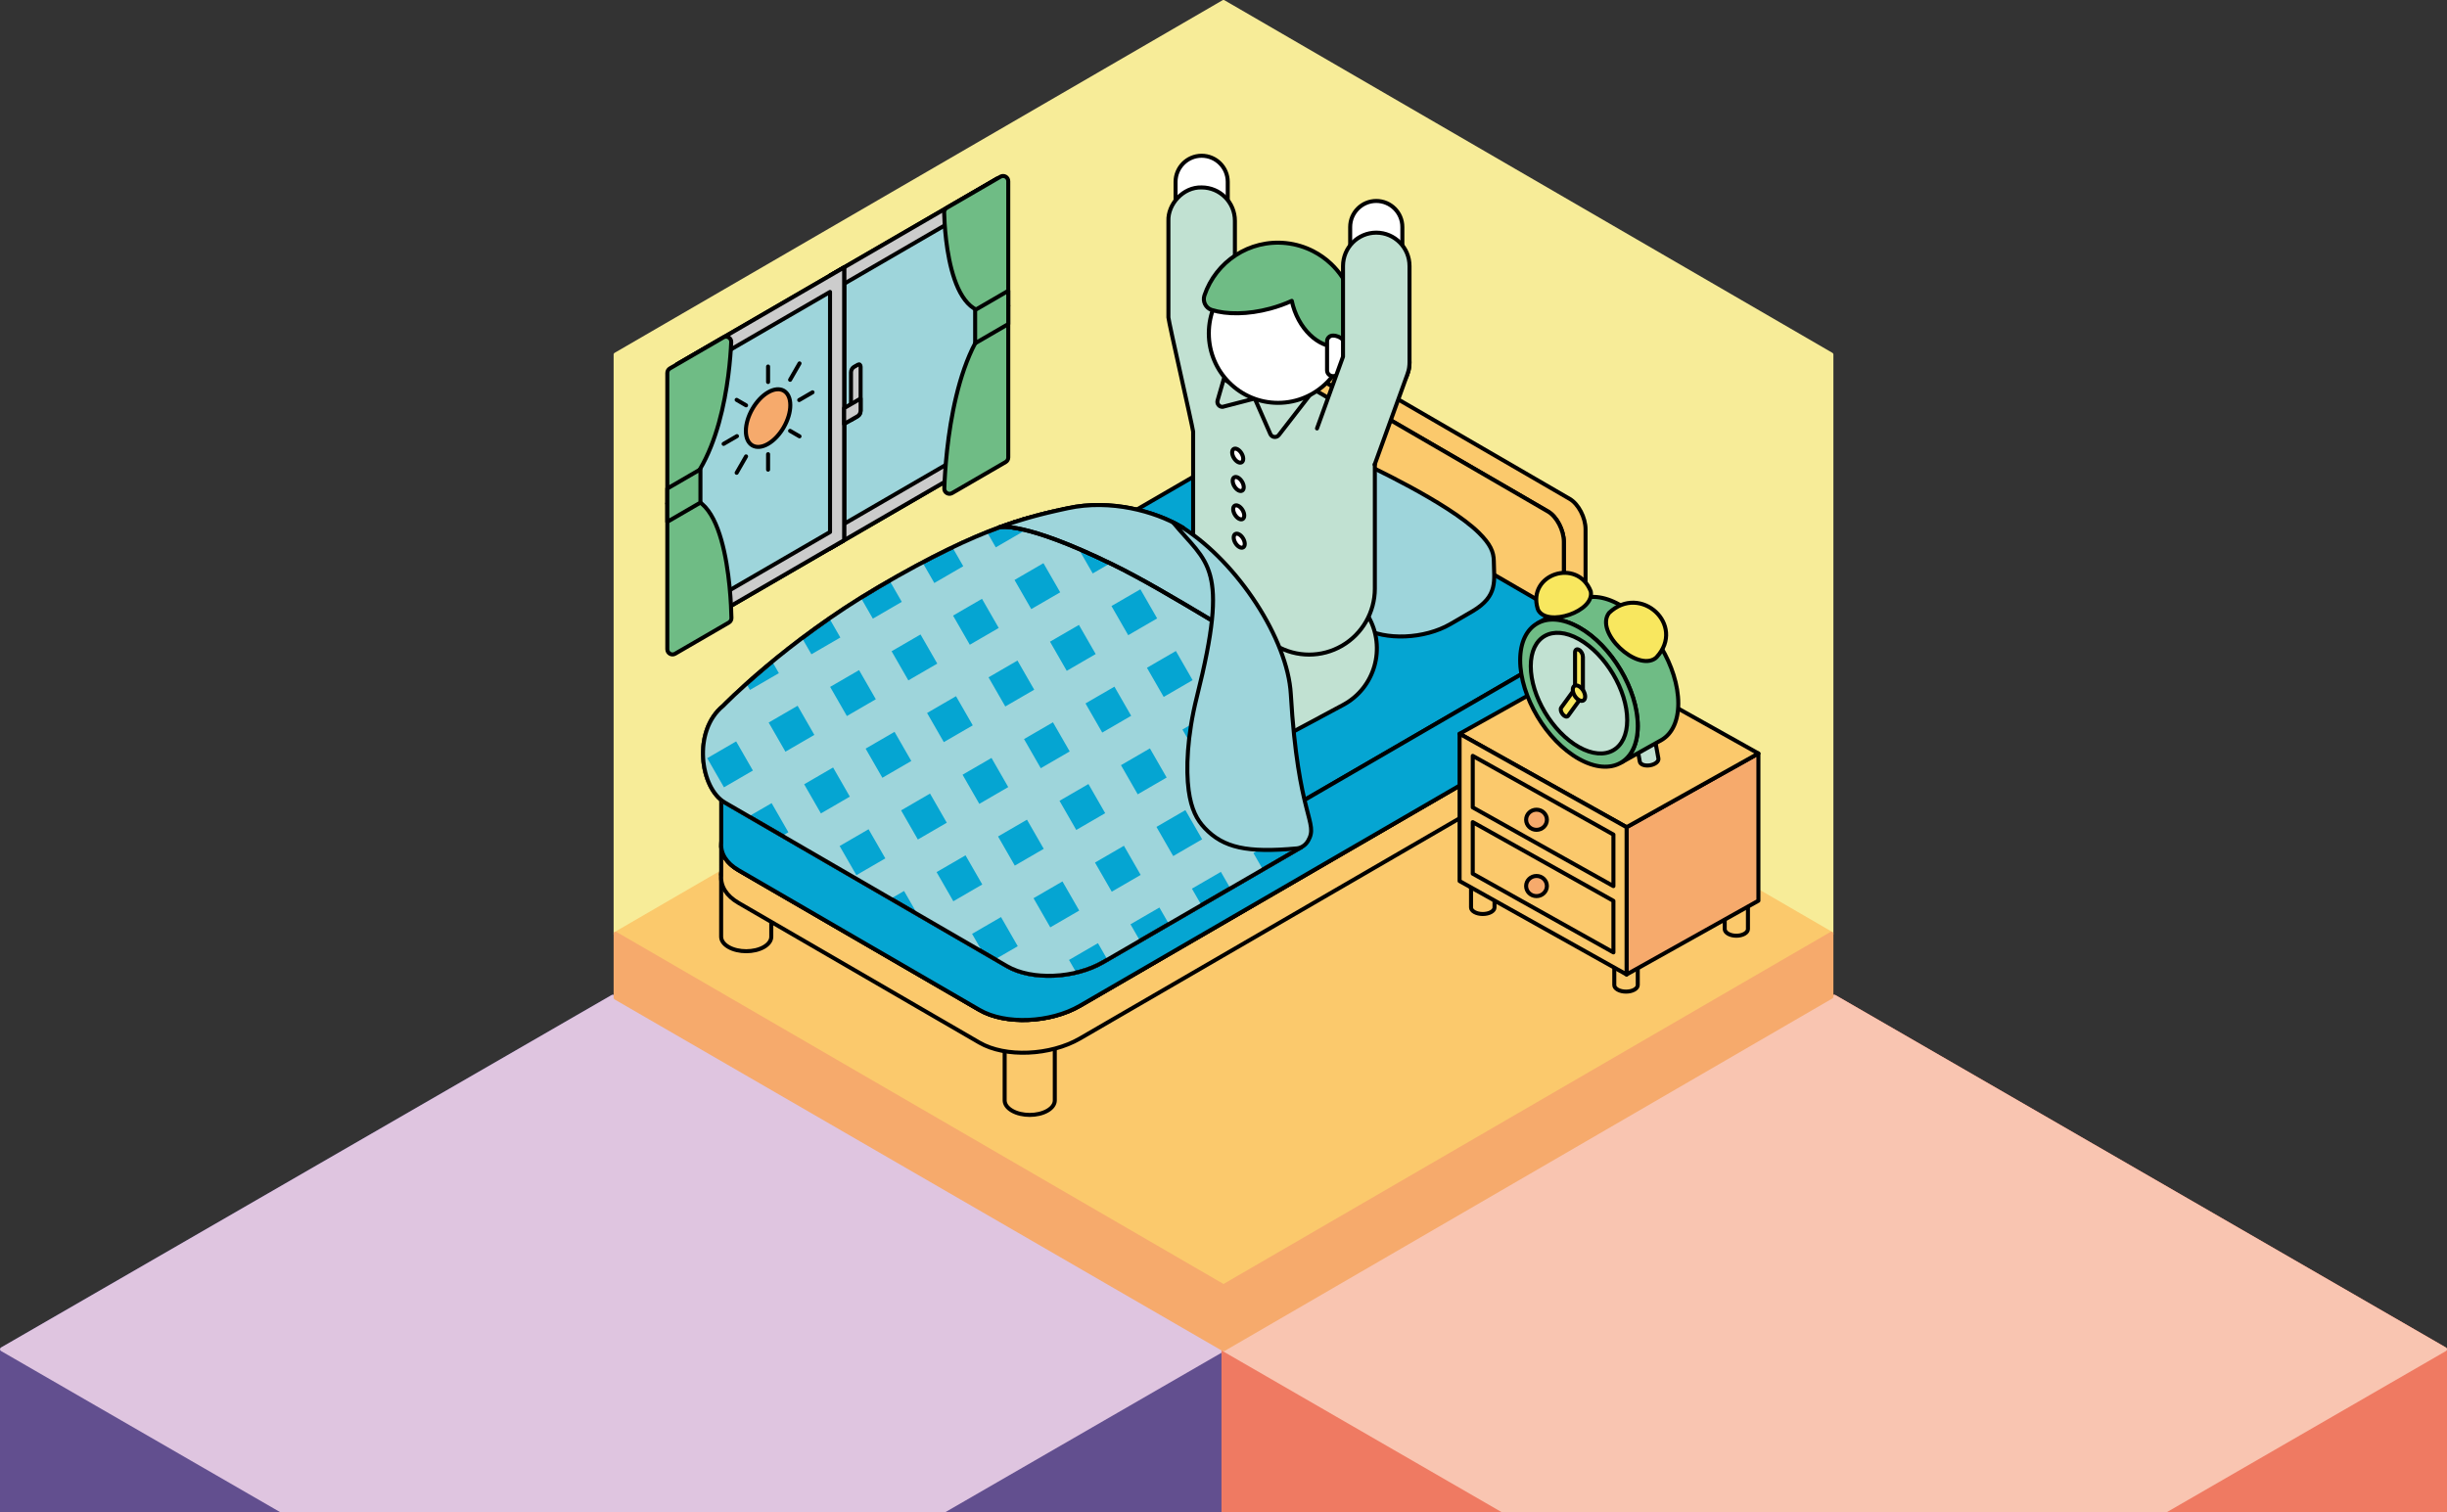 <?xml version="1.0" encoding="UTF-8"?>
<svg id="_レイヤー_1" data-name="レイヤー 1" xmlns="http://www.w3.org/2000/svg" xmlns:xlink="http://www.w3.org/1999/xlink" version="1.1" viewBox="0 0 730.027 451.204">
  <rect x="0" y="0" width="730.027" height="451.204" fill="#333333" stroke="none"/>
  <defs>
    <style>
      .cls-1 {
        fill: #f7ec98;
        stroke: #f7ec98;
      }

      .cls-1, .cls-2, .cls-3, .cls-4, .cls-5, .cls-6, .cls-7, .cls-8, .cls-9, .cls-10, .cls-11, .cls-12, .cls-13 {
        stroke-linecap: round;
        stroke-linejoin: round;
        stroke-width: 1.2px;
      }

      .cls-14 {
        fill: #624f8f;
      }

      .cls-14, .cls-15, .cls-16, .cls-17, .cls-18 {
        stroke-width: 0px;
      }

      .cls-19 {
        clip-path: url(#clippath);
      }

      .cls-2, .cls-3, .cls-4, .cls-6, .cls-7, .cls-8, .cls-9, .cls-11, .cls-12, .cls-13 {
        stroke: #000;
      }

      .cls-2, .cls-20 {
        fill: none;
      }

      .cls-3, .cls-10 {
        fill: #f6aa6c;
      }

      .cls-4 {
        fill: #6fbc85;
      }

      .cls-5 {
        stroke: #fbc96c;
      }

      .cls-5, .cls-13 {
        fill: #fbc96c;
      }

      .cls-6 {
        fill: #05a5d2;
      }

      .cls-7 {
        fill: #c1e1d2;
      }

      .cls-15 {
        fill: #ef7a62;
      }

      .cls-8 {
        fill: #f8e75f;
      }

      .cls-9 {
        fill: #ccc;
      }

      .cls-20 {
        stroke: #f0efef;
        stroke-miterlimit: 10;
      }

      .cls-10 {
        stroke: #f6aa6c;
      }

      .cls-11, .cls-18 {
        fill: #9ed5db;
      }

      .cls-16 {
        fill: #dfc5e0;
      }

      .cls-17 {
        fill: #f9c5b1;
      }

      .cls-12 {
        fill: #fff;
      }
    </style>
    <clipPath id="clippath">
      <path class="cls-20" d="M331.817,168.368c-26.431-12.896-33.438-11.093-33.593-11.051-9.008,3.309-20.252,8.552-36.002,17.77-28.023,16.401-46.466,35.508-46.466,35.508-9.25,7.497-6.859,24.601.486,28.862l84.193,48.838c7.345,4.261,20.175,3.726,28.657-1.194l59.11-34.288c-8.906-21.468-18.33-47.07-25.4-66.925-12.48-7.499-22.707-13.482-30.984-17.521Z"/>
    </clipPath>
  </defs>
  <g>
    <path class="cls-14" d="M365.615,451.204v-48.604c0-.214-.114-.412-.3-.52l-182.208-105.198c-.186-.107-.414-.107-.6,0L.3,402.081c-.186.107-.3.306-.3.52v48.604h365.615Z"/>
    <path class="cls-16" d="M83.594,451.204h198.439l83.283-48.084c.186-.107.3-.306.3-.52s-.114-.412-.3-.52l-182.209-105.198c-.186-.107-.414-.107-.6,0L.305,402.078c-.186.107-.3.305-.3.52s.114.412.3.52l83.289,48.087Z"/>
  </g>
  <g>
    <path class="cls-15" d="M730.027,451.204v-48.601c0-.214-.114-.412-.3-.52l-182.209-105.198c-.186-.107-.414-.107-.6,0l-182.208,105.198c-.186.107-.3.306-.3.52v48.601h365.616Z"/>
    <path class="cls-17" d="M448,451.204h198.449l83.278-48.081c.186-.107.3-.305.3-.52s-.114-.412-.3-.52l-182.209-105.198c-.186-.107-.414-.107-.6,0l-182.202,105.195c-.186.107-.3.306-.3.52s.114.412.3.52l83.283,48.084Z"/>
  </g>
  <g>
    <g>
      <polygon class="cls-1" points="365.016 .6 183.665 105.798 183.665 278.617 365.016 173.419 546.367 278.617 546.367 105.798 365.016 .6"/>
      <g>
        <g>
          <g>
            <polygon class="cls-9" points="247.628 163.632 297.452 134.73 297.452 53.318 247.628 82.22 247.628 163.632"/>
            <polygon class="cls-9" points="247.628 163.632 297.452 134.73 297.452 53.318 247.628 82.22 247.628 163.632"/>
            <polygon class="cls-11" points="293.242 132.288 293.242 60.645 251.838 84.662 251.838 156.305 293.242 132.288"/>
            <polygon class="cls-9" points="202.014 190.092 251.838 161.19 251.838 79.778 202.014 108.68 202.014 190.092"/>
            <polygon class="cls-9" points="202.014 190.092 251.838 161.19 251.838 79.778 202.014 108.68 202.014 190.092"/>
            <polygon class="cls-11" points="247.628 158.747 247.628 87.105 206.224 111.122 206.224 182.764 247.628 158.747"/>
            <g>
              <path class="cls-9" d="M253.885,125.334l2.047-1.187c.452-.262.819-.966.819-1.572v-13.138c0-.606-.367-.884-.819-.622l-1.228.712c-.452.262-.819.966-.819,1.572v14.235Z"/>
              <path class="cls-9" d="M251.838,121.772l4.912-2.85v3.652c0,.606-.367,1.309-.819,1.572l-4.094,2.375v-4.749Z"/>
            </g>
          </g>
          <g>
            <path class="cls-3" d="M235.777,120.905c0,4.248-2.969,9.414-6.63,11.538-3.662,2.124-6.63.402-6.63-3.846,0-4.248,2.969-9.414,6.63-11.538,3.662-2.124,6.63-.402,6.63,3.846Z"/>
            <line class="cls-3" x1="229.147" y1="109.366" x2="229.147" y2="113.981"/>
            <line class="cls-3" x1="219.769" y1="119.312" x2="222.582" y2="120.944"/>
            <line class="cls-3" x1="215.884" y1="132.445" x2="219.862" y2="130.137"/>
            <line class="cls-3" x1="219.769" y1="141.071" x2="222.582" y2="136.176"/>
            <line class="cls-3" x1="229.147" y1="140.138" x2="229.147" y2="135.522"/>
            <line class="cls-3" x1="238.525" y1="130.191" x2="235.712" y2="128.56"/>
            <line class="cls-3" x1="242.409" y1="117.058" x2="238.431" y2="119.366"/>
            <line class="cls-3" x1="238.525" y1="108.432" x2="235.712" y2="113.327"/>
          </g>
        </g>
        <g>
          <path class="cls-4" d="M300.028,137.859l-15.989,9.275c-1.053.611-2.363-.18-2.32-1.4.359-10.145,2.777-45.05,19.082-54.509l0-0v45.288c0,.555-.295,1.068-.773,1.346Z"/>
          <path class="cls-4" d="M298.481,52.721c1.031-.598,2.32.15,2.32,1.346v37.157l-0.0 0c-17.399,10.093-18.985-21.904-19.13-27.82-.014-.568.283-1.097.773-1.381l16.036-9.302Z"/>
          <polygon class="cls-4" points="300.801 86.768 300.801 96.696 290.92 102.428 290.92 92.5 300.801 86.768"/>
        </g>
        <g>
          <path class="cls-4" d="M201.404,195.069l16.039-9.304c.488-.283.784-.81.773-1.377-.124-6.454-1.601-44.328-19.133-34.159l-0.0 0v43.494c0,1.196,1.289,1.944,2.32,1.346Z"/>
          <path class="cls-4" d="M199.857,109.931c-.479.278-.773.791-.773,1.346v38.952l0-0c16.067-9.32,18.65-38.888,19.065-48.151.055-1.226-1.262-2.025-2.319-1.412l-15.972,9.265Z"/>
          <polygon class="cls-4" points="199.084 145.773 199.084 155.7 208.965 149.968 208.965 140.04 199.084 145.773"/>
        </g>
      </g>
    </g>
    <g>
      <polygon class="cls-5" points="365.021 383.812 183.67 278.614 365.016 173.419 546.367 278.617 365.021 383.812"/>
      <polygon class="cls-10" points="365.016 383.815 183.665 278.617 183.665 297.699 365.016 402.6 546.367 297.402 546.367 278.617 365.016 383.815"/>
    </g>
    <g>
      <g>
        <g>
          <g>
            <path class="cls-13" d="M299.73,309.669c.052,1.069.781,2.128,2.188,2.944,2.921,1.694,7.656,1.694,10.577 0,1.407-.816,2.136-1.876,2.187-2.945l-.003.018.006,18.647c0,1.11-.73,2.221-2.19,3.068-2.921,1.694-7.656,1.694-10.577-0-1.46-.847-2.191-1.957-2.191-3.068l.003-18.664Z"/>
            <path class="cls-13" d="M312.494,312.613c-2.921,1.694-7.656,1.694-10.577-0-2.921-1.694-2.921-4.441-0-6.135,2.921-1.694,7.656-1.694,10.577 0s2.921,4.441 0,6.135Z"/>
          </g>
          <g>
            <path class="cls-13" d="M451.597,221.378c.052,1.069.781,2.128,2.188,2.944,2.921,1.694,7.656,1.694,10.577 0,1.407-.816,2.136-1.876,2.187-2.945l-.003.018.006,18.647c0,1.11-.73,2.221-2.19,3.068-2.921,1.694-7.656,1.694-10.577-0-1.46-.847-2.191-1.957-2.191-3.068l.003-18.664Z"/>
            <path class="cls-13" d="M464.361,224.322c-2.921,1.694-7.656,1.694-10.577-0-2.921-1.694-2.921-4.441-0-6.135s7.656-1.694,10.577 0c2.921,1.694,2.921,4.441 0,6.135Z"/>
          </g>
          <g>
            <path class="cls-13" d="M215.147,260.827c.052,1.069.781,2.128,2.188,2.944,2.921,1.694,7.656,1.694,10.577 0,1.407-.816,2.136-1.876,2.187-2.945l-.003.018.006,18.647c0,1.11-.73,2.221-2.19,3.068-2.921,1.694-7.656,1.694-10.577-0-1.46-.847-2.191-1.957-2.191-3.068l.003-18.664Z"/>
            <path class="cls-13" d="M227.911,263.771c-2.921,1.694-7.656,1.694-10.577-0-2.921-1.694-2.921-4.441-0-6.135,2.921-1.694,7.656-1.694,10.577 0,2.921,1.694,2.921,4.441 0,6.135Z"/>
          </g>
          <g>
            <path class="cls-13" d="M374.723,96.402l-6.106,3.542-.004-0c.809-.399,1.835-.323,2.953.325l90.26,52.357c2.61,1.514,4.725,5.575,4.725,9.071v48.164c0,4.027-2.138,7.748-5.609,9.761l-138.748,80.485c-8.873,5.147-22.294,5.706-29.978,1.249l-71.884-41.699c-3.288-1.907-4.993-4.424-5.172-7.083l.001,8.801c-.207,3.007,1.49,5.906,5.171,8.041l71.884,41.699c7.684,4.457,21.106,3.898,29.978-1.249l139.615-80.988c6.942-4.027,11.218-11.469,11.218-19.522v-51.416c0-3.496-2.116-7.557-4.725-9.071l-90.26-52.357c-1.29-.748-2.459-.734-3.312-.106l-.008-.004Z"/>
            <path class="cls-13" d="M366.841,103.857v47.752c0,4.04-1.759,7.939-7.218,11.106l-137.14,79.552c-8.873,5.147-9.836,12.933-2.152,17.39l71.884,41.699c7.684,4.457,21.106,3.898,29.979-1.249l137.14-79.552c5.459-3.166,7.218-6.913,7.218-11.106v-47.752c0-3.496-2.116-7.557-4.725-9.071l-90.26-52.357c-2.61-1.514-4.725.093-4.725,3.589l0-0Z"/>
          </g>
        </g>
        <g>
          <path class="cls-6" d="M459.335,198.008l-137.14,79.552c-8.873,5.147-22.294,5.706-29.978,1.249l-71.884-41.699c-7.684-4.457-6.72-12.243,2.152-17.39l137.14-79.552c8.873-5.147,22.294-5.706,29.978-1.249l71.884,41.699c7.684,4.457,6.72,12.243-2.152,17.39Z"/>
          <path class="cls-6" d="M215.163,251.607c-.207,3.007,1.49,5.906,5.171,8.041l71.884,41.699c7.684,4.457,21.106,3.898,29.978-1.249l137.14-79.552c4.769-2.767,7.253-6.296,7.338-9.66l0-22.547c-.08,3.368-2.564,6.901-7.338,9.67l-137.14,79.552c-8.873,5.147-22.294,5.706-29.978,1.249l-71.884-41.699c-3.288-1.907-4.993-4.424-5.172-7.083l.001,21.58Z"/>
        </g>
      </g>
      <path class="cls-11" d="M445.66,167.438c-.03-2.762-1.013-5.051-4.47-8.475-9.158-9.07-34.4-20.706-34.4-20.706-9.261-2.722-18.381-3.395-26.108,1.087l-6.622,3.841c-9.589,5.648-11.579,18.501-1.874,24.16l34.4,19.955c6.692,3.882,18.381,3.395,26.108-1.087l6.621-3.841c7.725-4.568,6.406-9.185,6.344-14.933Z"/>
      <path class="cls-12" d="M369.178,173.712c.023,1.043-.697,1.482-1.607.98s-1.667-1.754-1.69-2.797.697-1.482,1.607-.98c.911.502,1.667,1.754,1.69,2.797Z"/>
      <g>
        <g>
          <path class="cls-12" d="M276.006,248.313c.02-.018.28-.282.28-.282.743-.845,1.177-2.132,1.177-3.788-0-4.416-3.086-9.786-6.892-11.994-.393-.228-6.485-3.056-11.494-5.201-9.337-3.998-13.405,1.653-13.405,1.653l-.001-.001c-.754.935-1.199,2.372-1.199,4.206-0,4.573,2.767,9.884,6.18,11.864l13.501,7.832c.883.512,1.722.747,2.482.741,4.171-.22,9.374-5.034,9.371-5.031Z"/>
          <path class="cls-7" d="M387.525,176.434l-3.869-6.734c-3.252-5.659-10.523-7.487-16.044-4.033l-51.609,32.287h0l-46.987,29.395c-5.267,3.295-6.984,10.193-3.882,15.591h0c3.102,5.399,9.907,7.353,15.38,4.418l48.855-26.2c0,0,0-0.0.001-0l53.609-28.749c5.738-3.077,7.798-10.317,4.546-15.977Z"/>
        </g>
        <g>
          <path class="cls-12" d="M305.467,259.444c.018-.016.259-.26.259-.26.686-.78,1.086-1.967,1.086-3.495-0-4.075-2.847-9.03-6.36-11.068-.362-.21-5.984-2.82-10.606-4.799-8.616-3.69-12.37,1.525-12.37,1.525l-.001-.001c-.696.863-1.107,2.189-1.107,3.882-0,4.219,2.553,9.121,5.703,10.948l12.459,7.227c.815.473,1.589.69,2.29.684,3.849-.203,8.651-4.646,8.648-4.643Z"/>
          <path class="cls-7" d="M408.221,183.95v-0c-3.252-5.659-10.523-7.487-16.044-4.033l-51.609,32.287c-1.948,1.219-41.552,27.895-41.552,27.895-4.86,3.041-6.445,9.406-3.582,14.388,2.863,4.982,9.142,6.785,14.193,4.077,0,0,43.141-22.529,44.284-23.141l46.807-25.101c9.471-5.079,12.872-17.03,7.504-26.371Z"/>
        </g>
        <g>
          <g>
            <path class="cls-12" d="M349.715,47.471h9.78c4.296,0,7.784,3.488,7.784,7.784v0c0,4.296-3.488,7.784-7.784,7.784h-9.78v-15.568h0Z" transform="translate(303.241 413.752) rotate(-90)"/>
            <g>
              <path class="cls-7" d="M373.135,118.816l-4.719-26.801 0-26.121c0-5.504-4.441-9.966-9.919-9.966-5.566-.174-10.123,5.077-9.919,9.974.001.626-.002,28.761.001,28.82.141,1.714,6.997,31.534,7.376,34.059v38.141c0,7.039,3.737,13.543,9.804,17.062l14.995,8.698c6.067,3.519,13.542,3.519,19.609,0l0-0c6.067-3.519,9.804-10.023,9.804-17.062v-37.467c0-7.039-3.737-13.543-9.804-17.062l-14.995-8.698c-6.067-3.519-13.542-3.519-19.609,0l-0.0 0"/>
              <g>
                <path class="cls-7" d="M391.629,116.767l-10.103,13.041c-.661.853-1.976.747-2.493-.202l-4.697-10.697,17.293-2.141Z"/>
                <path class="cls-7" d="M365.097,113.086l-1.848,6.389c-.286.988.479,1.966,1.501,1.921l9.585-2.487-9.239-5.823Z"/>
              </g>
            </g>
          </g>
          <path class="cls-12" d="M370.898,136.863c.023,1.043-.697,1.482-1.607.98s-1.667-1.754-1.69-2.797.697-1.482,1.607-.98,1.667,1.754,1.69,2.797Z"/>
          <path class="cls-12" d="M371.051,145.324c.023,1.043-.697,1.482-1.607.98s-1.667-1.754-1.69-2.797.697-1.482,1.607-.98c.911.502,1.667,1.754,1.69,2.797Z"/>
          <path class="cls-12" d="M371.203,153.785c.023,1.043-.697,1.482-1.607.98s-1.667-1.754-1.69-2.797.697-1.482,1.607-.98,1.667,1.754,1.69,2.797Z"/>
          <path class="cls-12" d="M371.356,162.245c.023,1.043-.697,1.482-1.607.98s-1.667-1.754-1.69-2.797.697-1.482,1.607-.98,1.667,1.754,1.69,2.797Z"/>
        </g>
        <g>
          <ellipse class="cls-12" cx="381.285" cy="99.46" rx="20.649" ry="20.746"/>
          <path class="cls-4" d="M397.102,78.732c-1.571-1.487-3.355-2.757-5.306-3.763-2.46-1.267-5.186-2.116-8.1-2.428-10.964-1.177-20.953,5.539-24.369,15.602-.607,1.788.375,3.775,2.169,4.339,4.479,1.407,10.802,1.384,17.445-.401,2.302-.619,4.465-1.404,6.445-2.308.206.989.488,1.987.856,2.982,2.836,7.655,9.512,12.224,14.91,10.205.448-.168.873-.377,1.273-.624.824-.508,1.375-1.361,1.557-2.315.117-.615.211-1.24.279-1.874.8-7.527-2.068-14.595-7.159-19.415Z"/>
          <path class="cls-12" d="M397.632,112.23h-0c-.95,0-1.721-.774-1.721-1.729v-8.644c0-.955.77-1.729,1.721-1.729h0c2.376,0,4.302,1.935,4.302,4.322v3.458c0,2.387-1.926,4.322-4.302,4.322Z"/>
        </g>
        <g>
          <g>
            <path class="cls-12" d="M401.808,60.961h9.78c4.296,0,7.784,3.488,7.784,7.784v0c0,4.296-3.488,7.784-7.784,7.784h-9.78v-15.568h0Z" transform="translate(341.844 479.334) rotate(-90)"/>
            <ellipse class="cls-11" cx="410.59" cy="108.176" rx="9.919" ry="9.966"/>
          </g>
          <path class="cls-7" d="M410.11,138.638l9.769-26.967c.129-.345.239-.698.329-1.059.003-.01.004-.02.007-.03.036-.144.069-.289.098-.436.021-.105.038-.209.056-.314.009-.052.019-.103.027-.155.083-.541.119-1.083.113-1.62l0-28.674c0-5.504-4.441-9.966-9.919-9.966h0c-5.478,0-9.919,4.462-9.919,9.966l-0,27.035-7.759,21.418"/>
        </g>
      </g>
      <g>
        <path class="cls-6" d="M310.385,153.537c.366-.094.73-.185,1.091-.275-.361.09-.724.181-1.091.275Z"/>
        <path class="cls-6" d="M307.891,154.203c.4-.111.796-.218,1.188-.323-.393.105-.789.213-1.188.323Z"/>
        <path class="cls-6" d="M309.125,153.867c.386-.103.768-.203,1.147-.3-.379.098-.761.198-1.147.3Z"/>
        <path class="cls-6" d="M311.62,153.227c.353-.087.703-.172,1.052-.256-.349.084-.699.169-1.052.256Z"/>
        <path class="cls-6" d="M314.029,152.65c.34-.079.678-.157,1.015-.233-.337.076-.675.154-1.015.233Z"/>
        <path class="cls-6" d="M312.834,152.932c.343-.082.685-.163,1.025-.242-.34.079-.681.16-1.025.242Z"/>
        <path class="cls-6" d="M299.765,156.762c.429-.152.852-.298,1.271-.441-.419.143-.842.29-1.271.441Z"/>
        <path class="cls-6" d="M301.229,156.255c.413-.14.82-.276,1.224-.408-.404.132-.811.268-1.224.408Z"/>
        <path class="cls-6" d="M315.198,152.382c.341-.077.681-.153,1.019-.229-.338.075-.678.152-1.019.229Z"/>
        <path class="cls-6" d="M298.257,157.305c.453-.166.899-.327,1.341-.484-.442.157-.888.317-1.341.484Z"/>
        <path class="cls-6" d="M306.653,154.553c.4-.115.797-.228,1.19-.337-.393.109-.79.222-1.19.337Z"/>
        <path class="cls-6" d="M305.363,154.933c.395-.119.786-.234,1.173-.346-.387.112-.778.228-1.173.346Z"/>
        <path class="cls-6" d="M304.027,155.343c.396-.124.788-.245,1.176-.362-.388.117-.78.238-1.176.362Z"/>
        <path class="cls-6" d="M302.649,155.783c.402-.131.8-.258,1.193-.382-.393.124-.791.251-1.193.382Z"/>
        <path class="cls-6" d="M331.817,168.368c-26.431-12.896-33.438-11.093-33.593-11.051-9.008,3.309-20.252,8.552-36.002,17.77-28.023,16.401-46.466,35.508-46.466,35.508-9.25,7.497-6.859,24.601.486,28.862l84.193,48.838c7.345,4.261,20.175,3.726,28.657-1.194l59.11-34.288c-8.906-21.468-18.33-47.07-25.4-66.925-12.48-7.499-22.707-13.482-30.984-17.521Z"/>
        <path class="cls-6" d="M316.35,152.124c.346-.077.692-.153,1.036-.229-.344.076-.69.152-1.036.229Z"/>
        <path class="cls-11" d="M303.842,155.401c.062-.019.123-.039.185-.058-.061.019-.123.038-.185.058Z"/>
        <path class="cls-11" d="M298.221,157.318s.002-0.0.004-.001c.011-.004.022-.008.032-.012-.012.004-.024.008-.036.013Z"/>
        <path class="cls-11" d="M305.202,154.981c.054-.016.107-.032.16-.048-.053.016-.107.032-.16.048Z"/>
        <path class="cls-11" d="M301.036,156.321c.064-.022.129-.044.193-.066-.064.022-.129.044-.193.066Z"/>
        <path class="cls-11" d="M302.453,155.847c.065-.021.131-.043.196-.064-.065.021-.131.043-.196.064Z"/>
        <path class="cls-11" d="M299.598,156.821c.055-.02.111-.04.166-.059-.055.019-.111.039-.166.059Z"/>
        <path class="cls-11" d="M312.672,152.97c.054-.013.108-.026.162-.039-.054.013-.108.026-.162.039Z"/>
        <path class="cls-11" d="M317.387,151.895c.027-.006.054-.012.081-.017-.027.006-.054.012-.081.017Z"/>
        <path class="cls-11" d="M315.044,152.417c.051-.012.102-.023.153-.035-.051.012-.102.023-.153.035Z"/>
        <path class="cls-11" d="M313.858,152.69c.057-.013.114-.027.171-.04-.057.013-.114.026-.171.04Z"/>
        <path class="cls-11" d="M306.536,154.587c.039-.011.078-.022.117-.034-.039.011-.078.022-.117.034Z"/>
        <path class="cls-11" d="M316.217,152.153c.045-.01.089-.02.133-.03-.045.01-.089.02-.133.03Z"/>
        <path class="cls-11" d="M311.476,153.262c.048-.012.096-.024.144-.036-.048.012-.096.024-.144.036Z"/>
        <path class="cls-11" d="M309.079,153.879c.015-.004.031-.008.046-.012-.015.004-.031.008-.046.012Z"/>
        <path class="cls-11" d="M307.843,154.216c.016-.004.032-.009.048-.013-.016.004-.032.009-.048.013Z"/>
        <path class="cls-11" d="M310.272,153.567c.038-.01.076-.019.113-.029-.038.01-.075.02-.113.029Z"/>
        <g>
          <g class="cls-19">
            <path class="cls-18" d="M439.527,241.038l5.086-2.95c2.68-1.554,3.592-4.987,2.037-7.666-1.554-2.68-4.988-3.592-7.666-2.037l-5.047,2.927-4.997-8.696,5.086-2.95c2.68-1.554,3.592-4.987,2.037-7.666-1.554-2.68-4.988-3.592-7.666-2.037l-5.046,2.927-4.997-8.696,5.086-2.95c2.68-1.554,3.592-4.987,2.037-7.666-1.555-2.68-4.988-3.592-7.666-2.037l-5.046,2.927-4.997-8.696,5.086-2.95c2.68-1.554,3.592-4.987,2.037-7.666-1.555-2.68-4.988-3.592-7.666-2.037l-5.046,2.927-4.997-8.696,5.086-2.95c2.68-1.554,3.592-4.987,2.037-7.666-1.554-2.68-4.988-3.592-7.666-2.037l-5.047,2.927-4.997-8.696,5.086-2.95c2.68-1.554,3.592-4.987,2.037-7.666-1.555-2.68-4.988-3.592-7.666-2.037l-5.047,2.927-4.997-8.696,5.086-2.95c2.68-1.554,3.592-4.987,2.037-7.666-1.555-2.68-4.988-3.592-7.666-2.037l-5.046,2.927-4.997-8.696,5.086-2.95c2.68-1.554,3.592-4.987,2.037-7.666-1.555-2.68-4.988-3.592-7.666-2.037l-5.046,2.927-2.92-5.082c-1.544-2.686-4.973-3.612-7.658-2.069-2.686,1.543-3.612,4.972-2.069,7.658l2.943,5.122-8.631,5.007-2.92-5.082c-1.544-2.686-4.973-3.612-7.658-2.069-2.686,1.543-3.612,4.972-2.069,7.658l2.943,5.121-8.632,5.007-2.92-5.082c-1.544-2.686-4.972-3.612-7.658-2.069-2.686,1.543-3.612,4.972-2.069,7.658l2.943,5.122-8.632,5.007-2.92-5.082c-1.544-2.686-4.973-3.612-7.658-2.069-2.686,1.543-3.612,4.972-2.069,7.658l2.943,5.121-8.631,5.007-2.92-5.082c-1.544-2.686-4.973-3.612-7.658-2.069-2.686,1.544-3.612,4.972-2.069,7.658l2.943,5.121-8.632,5.007-2.92-5.082c-1.544-2.686-4.973-3.612-7.658-2.069-2.686,1.543-3.612,4.972-2.069,7.658l2.943,5.121-8.632,5.007-2.92-5.082c-1.544-2.686-4.973-3.612-7.658-2.069-2.686,1.544-3.612,4.972-2.069,7.658l2.943,5.122-8.632,5.007-2.92-5.082c-1.544-2.686-4.973-3.612-7.658-2.069-2.686,1.543-3.612,4.972-2.069,7.658l2.943,5.122-8.632,5.007-2.92-5.082c-1.544-2.686-4.973-3.612-7.658-2.069-2.686,1.544-3.612,4.972-2.069,7.658l2.943,5.121-8.632,5.007-2.92-5.082c-1.544-2.686-4.972-3.612-7.658-2.069-2.686,1.544-3.612,4.972-2.069,7.658l2.943,5.122-8.632,5.007-2.92-5.082c-1.544-2.686-4.973-3.612-7.658-2.069-2.686,1.544-3.612,4.972-2.069,7.658l2.943,5.122-5.086,2.95c-2.68,1.554-3.592,4.987-2.037,7.666,1.04,1.794,2.922,2.796,4.857,2.796.955,0,1.924-.244,2.809-.758l5.046-2.927,4.997,8.696-5.086,2.95c-2.68,1.554-3.592,4.987-2.037,7.666,1.04,1.794,2.922,2.796,4.857,2.796.955,0,1.924-.244,2.809-.758l5.046-2.927,4.997,8.696-5.086,2.95c-2.68,1.554-3.592,4.987-2.037,7.666,1.04,1.794,2.922,2.796,4.857,2.796.955,0,1.924-.244,2.809-.758l5.047-2.927,4.997,8.696-5.086,2.95c-2.68,1.554-3.592,4.987-2.037,7.666,1.04,1.794,2.922,2.796,4.857,2.796.955,0,1.923-.244,2.809-.758l5.046-2.927,4.997,8.696-5.086,2.95c-2.68,1.554-3.592,4.987-2.037,7.666,1.04,1.794,2.922,2.796,4.857,2.796.955,0,1.924-.244,2.809-.758l5.046-2.927,4.997,8.696-5.086,2.95c-2.68,1.554-3.592,4.987-2.037,7.666,1.04,1.794,2.922,2.796,4.857,2.796.955,0,1.924-.244,2.809-.758l5.046-2.927,4.997,8.696-5.086,2.95c-2.68,1.554-3.592,4.987-2.037,7.666,1.04,1.794,2.922,2.796,4.857,2.796.955,0,1.924-.244,2.809-.758l5.047-2.927,4.997,8.696-5.086,2.95c-2.68,1.554-3.592,4.987-2.037,7.666,1.04,1.794,2.922,2.796,4.857,2.796.955,0,1.924-.244,2.809-.758l5.047-2.927,6.633,11.543c1.037,1.805,2.926,2.815,4.869,2.815.948,0,1.909-.24,2.79-.747,2.686-1.543,3.612-4.972,2.069-7.658l-6.656-11.583,8.632-5.007,6.633,11.543c1.037,1.805,2.926,2.815,4.869,2.815.948,0,1.909-.241,2.79-.747,2.686-1.544,3.612-4.972,2.069-7.658l-6.656-11.583,8.632-5.007,6.633,11.543c1.037,1.805,2.926,2.815,4.869,2.815.948,0,1.909-.241,2.79-.747,2.686-1.543,3.612-4.972,2.069-7.658l-6.656-11.583,8.632-5.007,6.633,11.543c1.037,1.805,2.926,2.815,4.869,2.815.948,0,1.909-.24,2.79-.747,2.686-1.543,3.612-4.972,2.069-7.658l-6.656-11.583,8.632-5.007,6.633,11.543c1.037,1.805,2.926,2.815,4.869,2.815.948,0,1.909-.24,2.79-.747,2.686-1.543,3.612-4.972,2.069-7.658l-6.656-11.583,8.632-5.007,6.633,11.543c1.037,1.805,2.926,2.815,4.869,2.815.948,0,1.909-.241,2.79-.747,2.686-1.544,3.612-4.972,2.069-7.658l-6.656-11.583,8.632-5.007,6.633,11.543c1.037,1.805,2.926,2.815,4.869,2.815.948,0,1.909-.241,2.79-.747,2.686-1.543,3.612-4.972,2.069-7.658l-6.656-11.583,8.632-5.007,6.633,11.543c1.037,1.805,2.926,2.815,4.869,2.815.948,0,1.909-.241,2.79-.747,2.686-1.544,3.612-4.972,2.069-7.658l-6.656-11.583,8.632-5.007,6.633,11.543c1.037,1.805,2.926,2.815,4.869,2.815.948,0,1.909-.241,2.79-.747,2.686-1.544,3.612-4.972,2.069-7.658l-6.656-11.583,8.632-5.007,6.633,11.543c1.037,1.805,2.926,2.815,4.869,2.815.948,0,1.909-.241,2.79-.747,2.686-1.544,3.612-4.972,2.069-7.658l-6.656-11.583,8.632-5.007,6.633,11.543c1.037,1.805,2.926,2.815,4.869,2.815.948,0,1.909-.241,2.79-.747,2.686-1.544,3.612-4.972,2.069-7.658l-6.656-11.583ZM413.647,218.518l-8.632,5.007-4.997-8.696,8.632-5.007,4.997,8.696ZM287.168,231.165l8.632-5.007,4.997,8.696-8.631,5.007-4.997-8.696ZM282.461,245.49l-8.632,5.007-4.997-8.696,8.632-5.007,4.997,8.696ZM305.504,220.529l8.632-5.007,4.997,8.696-8.632,5.007-4.997-8.696ZM323.84,209.893l8.632-5.007,4.997,8.696-8.632,5.007-4.997-8.696ZM342.175,199.257l8.632-5.007,4.997,8.696-8.632,5.007-4.997-8.696ZM336.586,189.53l-4.997-8.696,8.632-5.007,4.997,8.696-8.632,5.007ZM326.882,195.159l-8.632,5.007-4.997-8.696,8.632-5.007,4.997,8.696ZM308.546,205.795l-8.632,5.007-4.997-8.696,8.632-5.007,4.997,8.696ZM290.21,216.432l-8.632,5.007-4.997-8.696,8.632-5.007,4.997,8.696ZM271.875,227.068l-8.632,5.007-4.997-8.696,8.632-5.007,4.997,8.696ZM253.539,237.704l-8.632,5.007-4.997-8.696,8.632-5.007,4.997,8.696ZM259.128,247.431l4.997,8.696-8.632,5.007-4.997-8.696,8.632-5.007ZM269.714,265.853l4.997,8.696-8.632,5.007-4.997-8.696,8.632-5.007ZM279.418,260.224l8.632-5.007,4.997,8.696-8.632,5.007-4.997-8.696ZM297.754,249.588l8.632-5.007,4.997,8.696-8.632,5.007-4.997-8.696ZM316.09,238.952l8.632-5.007,4.997,8.696-8.632,5.007-4.997-8.696ZM334.426,228.316l8.632-5.007,4.997,8.696-8.632,5.007-4.997-8.696ZM352.761,217.679l8.632-5.007,4.997,8.696-8.632,5.007-4.997-8.696ZM371.097,207.043l8.632-5.007,4.997,8.696-8.632,5.007-4.997-8.696ZM365.508,197.316l-4.997-8.696,8.632-5.007,4.997,8.696-8.632,5.007ZM354.921,178.894l-4.997-8.696,8.632-5.007,4.997,8.696-8.632,5.007ZM344.335,160.472l-4.997-8.696,8.632-5.007,4.997,8.696-8.632,5.007ZM334.631,166.101l-8.632,5.007-4.997-8.696,8.632-5.007,4.997,8.696ZM316.296,176.737l-8.631,5.007-4.997-8.696,8.631-5.007,4.997,8.696ZM297.96,187.373l-8.632,5.007-4.997-8.696,8.632-5.007,4.997,8.696ZM279.624,198.009l-8.632,5.007-4.997-8.696,8.632-5.007,4.997,8.696ZM261.289,208.645l-8.632,5.007-4.997-8.696,8.632-5.007,4.997,8.696ZM242.953,219.282l-8.631,5.007-4.997-8.696,8.632-5.007,4.997,8.696ZM224.617,229.918l-8.632,5.007-4.997-8.696,8.632-5.007,4.997,8.696ZM230.206,239.644l4.997,8.696-8.632,5.007-4.997-8.696,8.632-5.007ZM240.793,258.067l4.997,8.696-8.632,5.007-4.997-8.696,8.632-5.007ZM251.379,276.489l4.997,8.696-8.632,5.007-4.997-8.696,8.632-5.007ZM261.965,294.912l4.997,8.696-8.632,5.007-4.997-8.696,8.632-5.007ZM271.669,289.283l8.632-5.007,4.997,8.696-8.632,5.007-4.997-8.696ZM290.005,278.646l8.632-5.007,4.997,8.696-8.632,5.007-4.997-8.696ZM308.34,268.01l8.632-5.007,4.997,8.696-8.632,5.007-4.997-8.696ZM326.676,257.374l8.632-5.007,4.997,8.696-8.632,5.007-4.997-8.696ZM345.012,246.738l8.632-5.007,4.997,8.696-8.632,5.007-4.997-8.696ZM363.347,236.102l8.632-5.007,4.997,8.696-8.632,5.007-4.997-8.696ZM381.683,225.466l8.632-5.007,4.997,8.696-8.632,5.007-4.997-8.696ZM403.061,200.096l-8.632,5.007-4.997-8.696,8.632-5.007,4.997,8.696ZM392.475,181.673l-8.632,5.007-4.997-8.696,8.632-5.007,4.997,8.696ZM381.889,163.251l-8.632,5.007-4.997-8.696,8.632-5.007,4.997,8.696ZM371.303,144.828l-8.632,5.007-4.997-8.696,8.631-5.007,4.997,8.696ZM355.72,117.71l4.997,8.696-8.632,5.007-4.997-8.696,8.632-5.007ZM337.384,128.346l4.997,8.696-8.632,5.007-4.997-8.696,8.632-5.007ZM319.048,138.983l4.997,8.696-8.632,5.007-4.997-8.696,8.632-5.007ZM300.713,149.619l4.997,8.696-8.632,5.007-4.997-8.696,8.631-5.007ZM282.377,160.255l4.997,8.696-8.632,5.007-4.997-8.696,8.632-5.007ZM264.041,170.891l4.997,8.696-8.632,5.007-4.997-8.696,8.632-5.007ZM245.706,181.527l4.997,8.696-8.632,5.007-4.997-8.696,8.632-5.007ZM227.37,192.164l4.997,8.696-8.632,5.007-4.997-8.696,8.631-5.007ZM209.034,202.8l4.997,8.696-8.632,5.007-4.997-8.696,8.632-5.007ZM182.067,218.443l8.632-5.007,4.997,8.696-8.632,5.007-4.997-8.696ZM192.653,236.865l8.632-5.007,4.997,8.696-8.632,5.007-4.997-8.696ZM203.239,255.288l8.632-5.007,4.997,8.696-8.632,5.007-4.997-8.696ZM213.825,273.71l8.632-5.007,4.997,8.696-8.632,5.007-4.997-8.696ZM224.411,292.133l8.632-5.007,4.997,8.696-8.632,5.007-4.997-8.696ZM234.998,310.555l8.631-5.007,4.997,8.696-8.632,5.007-4.997-8.696ZM250.58,337.673l-4.997-8.696,8.631-5.007,4.997,8.696-8.632,5.007ZM268.916,327.037l-4.997-8.696,8.632-5.007,4.997,8.696-8.632,5.007ZM287.252,316.401l-4.997-8.696,8.632-5.007,4.997,8.696-8.632,5.007ZM305.588,305.764l-4.997-8.696,8.632-5.007,4.997,8.696-8.632,5.007ZM323.923,295.128l-4.997-8.696,8.631-5.007,4.997,8.696-8.631,5.007ZM342.259,284.492l-4.997-8.696,8.632-5.007,4.997,8.696-8.632,5.007ZM360.595,273.856l-4.997-8.696,8.632-5.007,4.997,8.696-8.632,5.007ZM378.93,263.22l-4.997-8.696,8.631-5.007,4.997,8.696-8.632,5.007ZM397.266,252.584l-4.997-8.696,8.632-5.007,4.997,8.696-8.632,5.007ZM415.602,241.948l-4.997-8.696,8.632-5.007,4.997,8.696-8.632,5.007Z"/>
          </g>
          <path class="cls-20" d="M331.817,168.368c-26.431-12.896-33.438-11.093-33.593-11.051-9.008,3.309-20.252,8.552-36.002,17.77-28.023,16.401-46.466,35.508-46.466,35.508-9.25,7.497-6.859,24.601.486,28.862l84.193,48.838c7.345,4.261,20.175,3.726,28.657-1.194l59.11-34.288c-8.906-21.468-18.33-47.07-25.4-66.925-12.48-7.499-22.707-13.482-30.984-17.521Z"/>
        </g>
        <path class="cls-6" d="M351.989,156.953l.903.524h0l-.903-.524c-7.345-4.261-20.555-8.111-33.444-5.311-.358.078-.718.156-1.078.235.36-.079.719-.157,1.078-.235,12.889-2.8,26.099,1.05,33.444,5.311Z"/>
        <path class="cls-11" d="M331.817,168.368c8.278,4.039,18.505,10.022,30.984,17.521,0-13.521-3.702-23.623-9.909-28.411l-.903-.524c-7.345-4.261-20.555-8.111-33.444-5.311-.359.078-.718.156-1.078.235-.027.006-.054.012-.081.017-.344.076-.69.152-1.036.229-.045.01-.089.02-.133.03-.338.075-.678.152-1.019.229-.051.012-.102.023-.153.035-.337.076-.675.154-1.015.233-.057.013-.114.026-.171.04-.34.079-.681.16-1.025.242-.054.013-.108.026-.162.039-.349.084-.699.169-1.052.256-.048.012-.096.024-.144.036-.361.09-.724.181-1.091.275-.038.01-.075.02-.113.029-.38.098-.761.198-1.147.3-.015.004-.031.008-.046.012-.393.105-.789.213-1.188.323-.016.004-.032.009-.048.013-.393.109-.79.222-1.19.337-.039.011-.078.022-.117.034-.387.112-.778.228-1.173.346-.053.016-.107.032-.16.048-.388.117-.78.238-1.176.362-.061.019-.123.038-.185.058-.393.124-.791.251-1.193.382-.065.021-.131.043-.196.064-.404.132-.811.268-1.224.408-.064.022-.129.044-.193.066-.419.143-.842.29-1.271.441-.055.019-.111.039-.166.059-.442.157-.888.317-1.341.484-.011.004-.022.008-.032.012.154-.042,7.161-1.846,33.593,11.051Z"/>
        <path class="cls-2" d="M331.817,168.368c-26.431-12.896-33.438-11.093-33.593-11.051-9.008,3.309-20.252,8.552-36.002,17.77-28.023,16.401-46.466,35.508-46.466,35.508-9.25,7.497-6.859,24.601.486,28.862l84.193,48.838c7.345,4.261,20.175,3.726,28.657-1.194l59.11-34.288c-8.906-21.468-18.33-47.07-25.4-66.925-12.48-7.499-22.707-13.482-30.984-17.521Z"/>
        <path class="cls-11" d="M386.866,253.154c1.45-.133,2.672-1.039,3.401-2.306,3.18-5.529-3.014-6.834-5.174-43.773-.954-16.312-15.723-39.072-32.2-49.598l-2.948-1.622c10.211,12.434,17.026,12.672,7.125,52.07-2.939,11.697-3.289,21.707-2.449,27.915.769,5.687,2.489,8.811,4.79,11.238,5.606,5.913,12.659,7.429,27.455,6.074Z"/>
      </g>
    </g>
    <g>
      <g>
        <g>
          <path class="cls-13" d="M438.862,262.329c.024.483.366.962,1.025,1.33,1.368.765,3.586.766,4.953 0.0.659-.369,1-.848,1.024-1.331l-.001.008.003,8.425c0.0.502-.342,1.003-1.026,1.386-1.368.765-3.586.765-4.953-0-.684-.383-1.026-.884-1.026-1.386l.001-8.433Z"/>
          <path class="cls-13" d="M444.839,263.66c-1.368.765-3.586.765-4.953-0-1.368-.765-1.368-2.007-0-2.772s3.586-.765,4.953 0c1.368.765,1.368,2.007 0,2.772Z"/>
        </g>
        <g>
          <path class="cls-13" d="M481.598,285.49c.024.483.366.962,1.025,1.33,1.368.765,3.586.766,4.953 0.0.659-.369,1-.848,1.024-1.331l-.001.008.003,8.425c0.0.502-.342,1.003-1.026,1.386-1.368.765-3.586.765-4.953-0-.684-.383-1.026-.884-1.026-1.386l.001-8.433Z"/>
          <path class="cls-13" d="M487.576,286.82c-1.368.765-3.586.765-4.953-0s-1.368-2.007-0-2.772,3.586-.765,4.953 0c1.368.765,1.368,2.007 0,2.772Z"/>
        </g>
        <g>
          <path class="cls-13" d="M514.543,268.544c.024.495.362.987,1.014,1.365,1.354.785,3.549.785,4.903 0.0.652-.378.99-.87,1.014-1.365l-.001.008.003,8.643c0.0.515-.338,1.029-1.015,1.422-1.354.785-3.549.785-4.903-0-.677-.393-1.015-.907-1.015-1.422l.001-8.651Z"/>
          <path class="cls-13" d="M520.46,269.908c-1.354.785-3.549.785-4.903-0s-1.354-2.059-0-2.844,3.549-.785,4.903 0c1.354.785,1.354,2.059 0,2.844Z"/>
        </g>
        <polygon class="cls-3" points="524.595 268.761 485.265 290.771 485.265 246.825 524.595 224.815 524.595 268.761"/>
        <polygon class="cls-13" points="485.267 246.824 435.449 218.945 474.778 196.936 524.595 224.815 485.267 246.824"/>
        <g>
          <polygon class="cls-13" points="485.267 290.771 435.449 262.891 435.449 218.945 485.267 246.824 485.267 290.771"/>
          <polygon class="cls-13" points="481.34 264.403 439.375 240.918 439.375 225.537 481.34 249.022 481.34 264.403"/>
          <ellipse class="cls-3" cx="458.395" cy="244.604" rx="3.101" ry="3.006"/>
          <g>
            <polygon class="cls-13" points="481.34 284.179 439.375 260.694 439.375 245.313 481.34 268.798 481.34 284.179"/>
            <ellipse class="cls-3" cx="458.395" cy="264.38" rx="3.101" ry="3.006"/>
          </g>
        </g>
      </g>
      <g>
        <g>
          <path class="cls-7" d="M488.005,220.598c.089.379.428.712,1.002.914,1.193.421,2.948.121,3.92-.67.468-.381.67-.806.619-1.192l0.0.007,1.215,6.668c.072.397-.126.84-.612,1.236-.972.791-2.728,1.091-3.92.67-.596-.21-.939-.561-1.012-.958l-1.213-6.674Z"/>
          <path class="cls-13" d="M489.542,221.409c-.972.791-2.728,1.091-3.92.67s-1.372-1.403-.399-2.194,2.728-1.091,3.92-.67c1.193.421,1.372,1.403.399,2.194Z"/>
        </g>
        <path class="cls-4" d="M495.809,220.733c3.025-1.835,4.883-5.584,4.883-10.859,0-10.842-7.853-24.027-17.541-29.448-4.769-2.669-9.094-2.959-12.256-1.271l-12.096,6.769c3.163-1.693,7.491-1.405,12.265,1.267,9.687,5.421,17.541,18.606,17.541,29.448,0,5.28-1.862,9.03-4.891,10.863l12.096-6.77Z"/>
        <g>
          <path class="cls-4" d="M488.604,216.639c0,10.842-7.853,15.237-17.541,9.816-9.687-5.421-17.541-18.606-17.541-29.448,0-10.842,7.853-15.237,17.541-9.816,9.687,5.421,17.541,18.606,17.541,29.448Z"/>
          <path class="cls-7" d="M485.447,214.872c0,8.891-6.44,12.494-14.383,8.049-7.944-4.445-14.383-15.257-14.383-24.147,0-8.891,6.44-12.494,14.383-8.049,7.944,4.445,14.383,15.257,14.383,24.147Z"/>
          <path class="cls-8" d="M472.237,207.48l-2.348-1.314v-11.467c0-.799.501-1.166,1.119-.82l.109.061c.618.346,1.119,1.274,1.119,2.073v11.467Z"/>
          <path class="cls-8" d="M469.87,205.498l2.033,2.451-4.089,5.638c-.314.433-1.009.252-1.553-.403l-.065-.078c-.544-.655-.73-1.538-.416-1.97l4.089-5.638Z"/>
          <path class="cls-8" d="M472.908,207.855c0,1.14-.826,1.602-1.845,1.032s-1.845-1.957-1.845-3.097.826-1.602,1.845-1.032c1.019.57,1.845,1.957,1.845,3.097Z"/>
        </g>
        <path class="cls-8" d="M494.256,196.052c8.735-9.529-4.814-22.069-14.211-13.186-4.408,5.792,8.313,17.638,13.848,13.525.125-.108.254-.211.362-.338Z"/>
        <path class="cls-8" d="M458.756,181.658c-3.196-10.376,11.88-15.316,15.825-5.207,1.248,5.993-12.933,10.687-15.672,5.594-.056-.126-.118-.251-.154-.387Z"/>
      </g>
    </g>
  </g>
</svg>